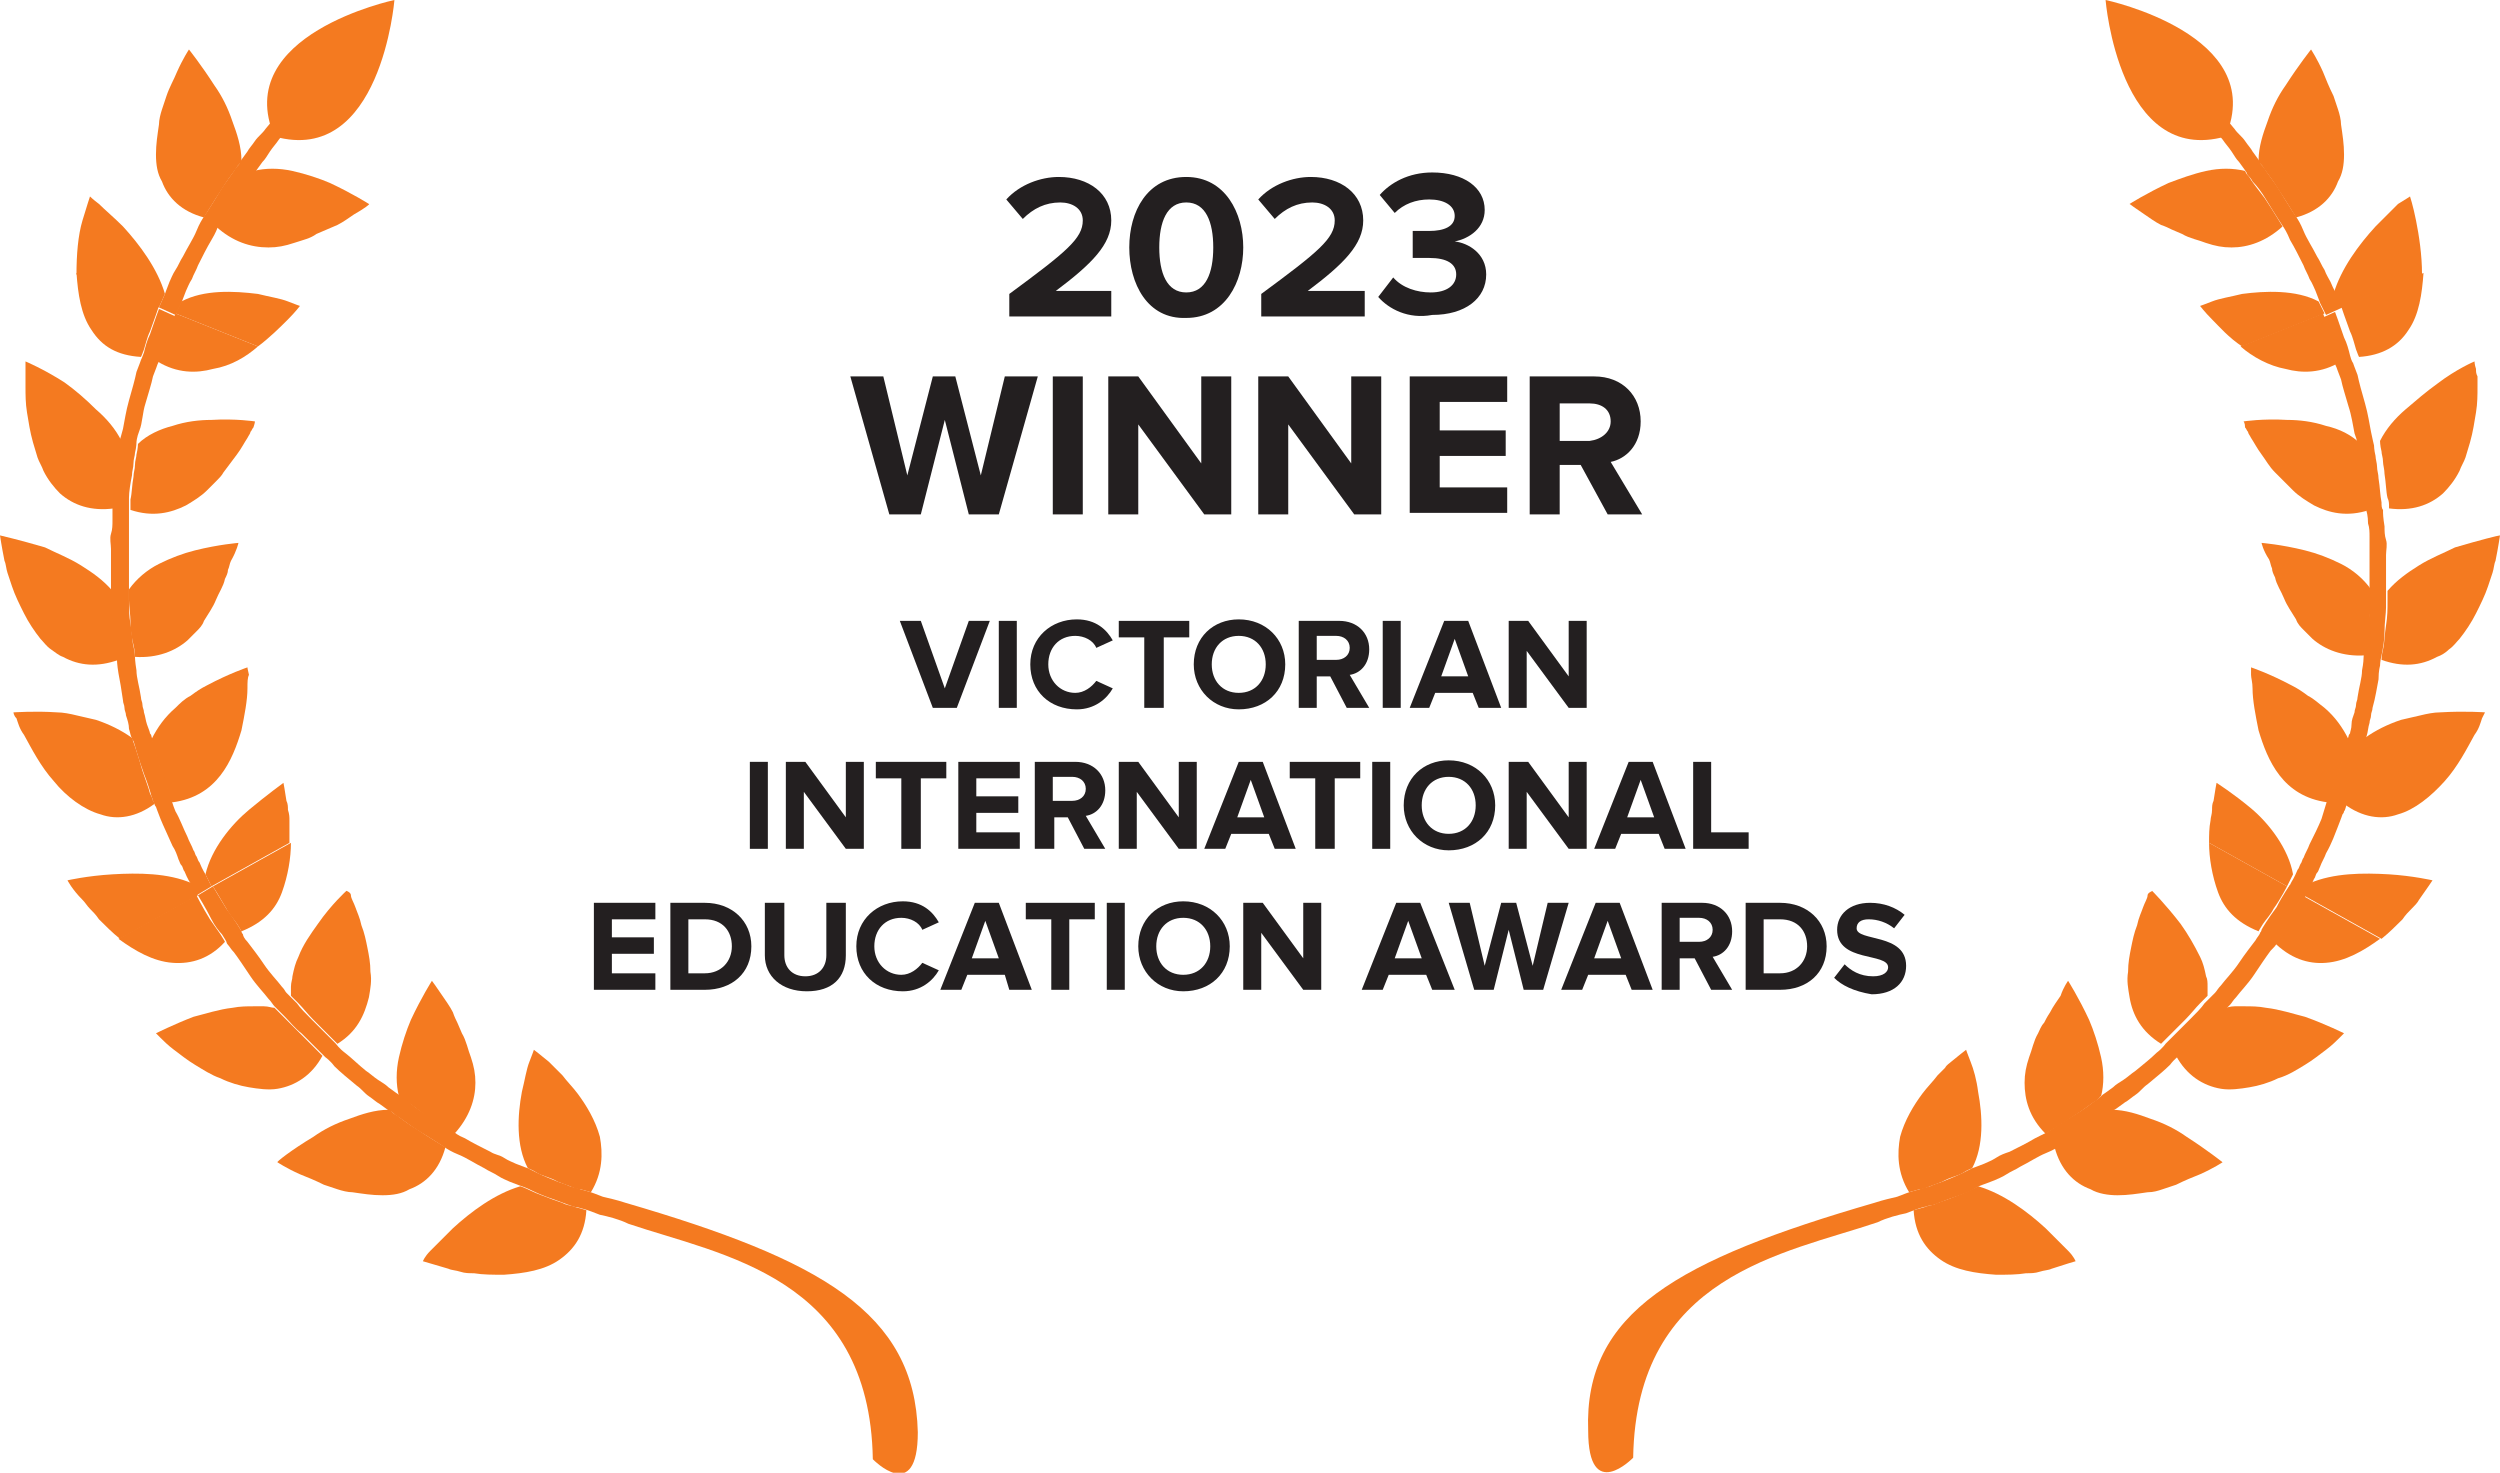 <?xml version="1.0" encoding="utf-8"?>
<!-- Generator: Adobe Illustrator 28.0.0, SVG Export Plug-In . SVG Version: 6.00 Build 0)  -->
<svg version="1.1" id="Layer_1" xmlns="http://www.w3.org/2000/svg" xmlns:xlink="http://www.w3.org/1999/xlink" x="0px" y="0px"
	 viewBox="0 0 166.7 98.2" style="enable-background:new 0 0 166.7 98.2;" xml:space="preserve">
<style type="text/css">
	.st0{enable-background:new    ;}
	.st1{fill:#231F20;}
	.st2{fill:#F47A20;}
</style>
<g class="st0">
	<path class="st1" d="M67.3,21.1v-1.5c3.8-2.8,4.9-3.7,4.9-4.9c0-0.8-0.7-1.2-1.5-1.2c-1,0-1.8,0.4-2.5,1.1l-1.1-1.3
		c0.9-1,2.3-1.5,3.5-1.5c2,0,3.5,1.1,3.5,2.9c0,1.6-1.3,2.9-3.7,4.7h3.7v1.7H67.3z"/>
	<path class="st1" d="M75.3,16.5c0-2.4,1.2-4.7,3.8-4.7c2.6,0,3.8,2.4,3.8,4.7s-1.2,4.7-3.8,4.7C76.5,21.3,75.3,18.9,75.3,16.5z
		 M80.9,16.5c0-1.7-0.5-3-1.8-3c-1.3,0-1.8,1.3-1.8,3s0.5,3,1.8,3C80.4,19.5,80.9,18.2,80.9,16.5z"/>
	<path class="st1" d="M84.1,21.1v-1.5c3.8-2.8,4.9-3.7,4.9-4.9c0-0.8-0.7-1.2-1.5-1.2c-1,0-1.8,0.4-2.5,1.1l-1.1-1.3
		c0.9-1,2.3-1.5,3.5-1.5c2,0,3.5,1.1,3.5,2.9c0,1.6-1.3,2.9-3.7,4.7H91v1.7H84.1z"/>
	<path class="st1" d="M91.9,19.8l1-1.3c0.6,0.7,1.6,1,2.5,1c1.1,0,1.7-0.5,1.7-1.2c0-0.7-0.6-1.1-1.8-1.1c-0.4,0-1,0-1.1,0v-1.8
		c0.2,0,0.8,0,1.1,0c1,0,1.7-0.3,1.7-1c0-0.7-0.7-1.1-1.7-1.1c-0.9,0-1.7,0.3-2.3,0.9l-1-1.2c0.7-0.8,1.9-1.5,3.5-1.5
		c2.1,0,3.5,1,3.5,2.5c0,1.2-1,1.9-2,2.1c0.9,0.1,2.1,0.8,2.1,2.2c0,1.6-1.4,2.7-3.6,2.7C93.9,21.3,92.6,20.6,91.9,19.8z"/>
</g>
<g class="st0">
	<path class="st1" d="M64.6,34.3L63,28l-1.6,6.3h-2.1l-2.6-9.2h2.2l1.6,6.6l1.7-6.6h1.5l1.7,6.6l1.6-6.6h2.2l-2.6,9.2H64.6z"/>
	<path class="st1" d="M70.2,34.3v-9.2h2v9.2H70.2z"/>
	<path class="st1" d="M80.3,34.3l-4.4-6v6h-2v-9.2h2l4.2,5.8v-5.8h2v9.2H80.3z"/>
	<path class="st1" d="M90.3,34.3l-4.4-6v6h-2v-9.2h2l4.2,5.8v-5.8h2v9.2H90.3z"/>
	<path class="st1" d="M94,34.3v-9.2h6.5v1.7H96v1.9h4.4v1.7H96v2.1h4.5v1.7H94z"/>
	<path class="st1" d="M107.2,34.3l-1.8-3.3H104v3.3h-2v-9.2h4.3c1.9,0,3.1,1.3,3.1,3c0,1.6-1,2.5-2,2.7l2.1,3.5H107.2z M107.4,28.1
		c0-0.8-0.6-1.2-1.4-1.2h-2v2.5h2C106.8,29.3,107.4,28.8,107.4,28.1z"/>
</g>
<g class="st0">
	<path class="st1" d="M62.2,47.2L60,41.4h1.4l1.6,4.5l1.6-4.5H66l-2.2,5.8H62.2z"/>
	<path class="st1" d="M66.6,47.2v-5.8h1.2v5.8H66.6z"/>
	<path class="st1" d="M68.7,44.3c0-1.8,1.4-3,3.1-3c1.3,0,2,0.7,2.4,1.4l-1.1,0.5c-0.2-0.5-0.8-0.8-1.4-0.8c-1.1,0-1.8,0.8-1.8,1.9
		s0.8,1.9,1.8,1.9c0.6,0,1.1-0.4,1.4-0.8l1.1,0.5c-0.4,0.7-1.2,1.4-2.4,1.4C70,47.3,68.7,46.1,68.7,44.3z"/>
</g>
<g class="st0">
	<path class="st1" d="M76.3,47.2v-4.7h-1.7v-1.1h4.7v1.1h-1.7v4.7H76.3z"/>
</g>
<g class="st0">
	<path class="st1" d="M79.6,44.3c0-1.8,1.3-3,3-3c1.8,0,3.1,1.3,3.1,3c0,1.8-1.3,3-3.1,3C80.9,47.3,79.6,46,79.6,44.3z M84.4,44.3
		c0-1.1-0.7-1.9-1.8-1.9c-1.1,0-1.8,0.8-1.8,1.9c0,1.1,0.7,1.9,1.8,1.9C83.7,46.2,84.4,45.4,84.4,44.3z"/>
	<path class="st1" d="M89.8,47.2l-1.1-2.1h-0.9v2.1h-1.2v-5.8h2.7c1.2,0,2,0.8,2,1.9c0,1-0.6,1.6-1.3,1.7l1.3,2.2H89.8z M90,43.2
		c0-0.5-0.4-0.8-0.9-0.8h-1.3V44h1.3C89.6,44,90,43.7,90,43.2z"/>
	<path class="st1" d="M92.2,47.2v-5.8h1.2v5.8H92.2z"/>
	<path class="st1" d="M98.6,47.2l-0.4-1h-2.5l-0.4,1H94l2.3-5.8h1.6l2.2,5.8H98.6z M97,42.6l-0.9,2.5h1.8L97,42.6z"/>
	<path class="st1" d="M104.6,47.2l-2.8-3.8v3.8h-1.2v-5.8h1.3l2.7,3.7v-3.7h1.2v5.8H104.6z"/>
</g>
<g class="st0">
	<path class="st1" d="M50,56.6v-5.8h1.2v5.8H50z"/>
	<path class="st1" d="M56.4,56.6l-2.8-3.8v3.8h-1.2v-5.8h1.3l2.7,3.7v-3.7h1.2v5.8H56.4z"/>
	<path class="st1" d="M60.1,56.6v-4.7h-1.7v-1.1h4.7v1.1h-1.7v4.7H60.1z"/>
	<path class="st1" d="M63.9,56.6v-5.8H68v1.1h-2.9v1.2h2.8v1.1h-2.8v1.3H68v1.1H63.9z"/>
	<path class="st1" d="M72.3,56.6l-1.1-2.1h-0.9v2.1H69v-5.8h2.7c1.2,0,2,0.8,2,1.9c0,1-0.6,1.6-1.3,1.7l1.3,2.2H72.3z M72.4,52.6
		c0-0.5-0.4-0.8-0.9-0.8h-1.3v1.6h1.3C72,53.4,72.4,53.1,72.4,52.6z"/>
	<path class="st1" d="M78.6,56.6l-2.8-3.8v3.8h-1.2v-5.8h1.3l2.7,3.7v-3.7h1.2v5.8H78.6z"/>
</g>
<g class="st0">
	<path class="st1" d="M85,56.6l-0.4-1h-2.5l-0.4,1h-1.4l2.3-5.8h1.6l2.2,5.8H85z M83.4,52l-0.9,2.5h1.8L83.4,52z"/>
</g>
<g class="st0">
	<path class="st1" d="M87.7,56.6v-4.7H86v-1.1h4.7v1.1H89v4.7H87.7z"/>
	<path class="st1" d="M91.5,56.6v-5.8h1.2v5.8H91.5z"/>
	<path class="st1" d="M93.6,53.7c0-1.8,1.3-3,3-3c1.8,0,3.1,1.3,3.1,3c0,1.8-1.3,3-3.1,3C94.9,56.7,93.6,55.4,93.6,53.7z M98.4,53.7
		c0-1.1-0.7-1.9-1.8-1.9c-1.1,0-1.8,0.8-1.8,1.9c0,1.1,0.7,1.9,1.8,1.9C97.7,55.6,98.4,54.8,98.4,53.7z"/>
	<path class="st1" d="M104.6,56.6l-2.8-3.8v3.8h-1.2v-5.8h1.3l2.7,3.7v-3.7h1.2v5.8H104.6z"/>
	<path class="st1" d="M111,56.6l-0.4-1h-2.5l-0.4,1h-1.4l2.3-5.8h1.6l2.2,5.8H111z M109.4,52l-0.9,2.5h1.8L109.4,52z"/>
	<path class="st1" d="M112.9,56.6v-5.8h1.2v4.7h2.5v1.1H112.9z"/>
</g>
<g class="st0">
	<path class="st1" d="M39.6,66v-5.8h4.1v1.1h-2.9v1.2h2.8v1.1h-2.8v1.3h2.9V66H39.6z"/>
	<path class="st1" d="M44.7,66v-5.8H47c1.8,0,3.1,1.2,3.1,2.9c0,1.8-1.3,2.9-3.1,2.9H44.7z M48.8,63.1c0-1-0.6-1.8-1.8-1.8h-1.1v3.6
		H47C48.1,64.9,48.8,64.1,48.8,63.1z"/>
	<path class="st1" d="M51,63.7v-3.5h1.3v3.5c0,0.8,0.5,1.4,1.4,1.4c0.9,0,1.4-0.6,1.4-1.4v-3.5h1.3v3.5c0,1.5-0.9,2.4-2.6,2.4
		S51,65.1,51,63.7z"/>
</g>
<g class="st0">
	<path class="st1" d="M57.1,63.1c0-1.8,1.4-3,3.1-3c1.3,0,2,0.7,2.4,1.4L61.5,62c-0.2-0.5-0.8-0.8-1.4-0.8c-1.1,0-1.8,0.8-1.8,1.9
		s0.8,1.9,1.8,1.9c0.6,0,1.1-0.4,1.4-0.8l1.1,0.5c-0.4,0.7-1.2,1.4-2.4,1.4C58.4,66.1,57.1,64.9,57.1,63.1z"/>
</g>
<g class="st0">
	<path class="st1" d="M67.3,66L67,65h-2.5l-0.4,1h-1.4l2.3-5.8h1.6l2.2,5.8H67.3z M65.7,61.4l-0.9,2.5h1.8L65.7,61.4z"/>
</g>
<g class="st0">
	<path class="st1" d="M70.1,66v-4.7h-1.7v-1.1H73v1.1h-1.7V66H70.1z"/>
	<path class="st1" d="M73.8,66v-5.8h1.2V66H73.8z"/>
	<path class="st1" d="M75.9,63.1c0-1.8,1.3-3,3-3c1.8,0,3.1,1.3,3.1,3c0,1.8-1.3,3-3.1,3C77.2,66.1,75.9,64.8,75.9,63.1z M80.7,63.1
		c0-1.1-0.7-1.9-1.8-1.9c-1.1,0-1.8,0.8-1.8,1.9c0,1.1,0.7,1.9,1.8,1.9C80,65,80.7,64.2,80.7,63.1z"/>
	<path class="st1" d="M86.9,66l-2.8-3.8V66h-1.2v-5.8h1.3l2.7,3.7v-3.7h1.2V66H86.9z"/>
</g>
<g class="st0">
	<path class="st1" d="M95.5,66l-0.4-1h-2.5l-0.4,1h-1.4l2.3-5.8h1.6L97,66H95.5z M93.9,61.4L93,63.9h1.8L93.9,61.4z"/>
	<path class="st1" d="M101.6,66l-1-4l-1,4h-1.3l-1.7-5.8h1.4l1,4.2l1.1-4.2h1l1.1,4.2l1-4.2h1.4l-1.7,5.8H101.6z"/>
</g>
<g class="st0">
	<path class="st1" d="M108.8,66l-0.4-1h-2.5l-0.4,1h-1.4l2.3-5.8h1.6l2.2,5.8H108.8z M107.2,61.4l-0.9,2.5h1.8L107.2,61.4z"/>
	<path class="st1" d="M114.1,66l-1.1-2.1H112V66h-1.2v-5.8h2.7c1.2,0,2,0.8,2,1.9c0,1-0.6,1.6-1.3,1.7l1.3,2.2H114.1z M114.2,62
		c0-0.5-0.4-0.8-0.9-0.8H112v1.6h1.3C113.8,62.8,114.2,62.5,114.2,62z"/>
	<path class="st1" d="M116.4,66v-5.8h2.3c1.8,0,3.1,1.2,3.1,2.9c0,1.8-1.3,2.9-3.1,2.9H116.4z M120.5,63.1c0-1-0.6-1.8-1.8-1.8h-1.1
		v3.6h1.1C119.8,64.9,120.5,64.1,120.5,63.1z"/>
	<path class="st1" d="M122.3,65.2l0.7-0.9c0.4,0.4,1,0.8,1.9,0.8c0.7,0,1-0.3,1-0.6c0-1-3.4-0.3-3.4-2.5c0-1,0.8-1.8,2.2-1.8
		c0.9,0,1.7,0.3,2.3,0.8l-0.7,0.9c-0.5-0.4-1.1-0.6-1.7-0.6c-0.5,0-0.8,0.2-0.8,0.6c0,0.9,3.3,0.3,3.3,2.5c0,1.1-0.8,1.9-2.3,1.9
		C123.6,66.1,122.8,65.7,122.3,65.2z"/>
</g>
<g>
	<g>
		<g>
			<path class="st2" d="M26.3,0c0,0-0.9,11.1-8,9.1C15.4,2.3,26.3,0,26.3,0z"/>
			<g>
				<g>
					<path class="st2" d="M15,62.8c0,0-0.1-0.2-0.3-0.5s-0.5-0.7-0.7-1c-0.5-0.8-0.9-1.6-0.9-1.6l-5.2,2.9c1.1,0.8,2.3,1.5,3.6,1.6
						S14,63.9,15,62.8L15,62.8z"/>
					<path class="st2" d="M19.4,56.2l-5.2,2.9c0,0,0.5,0.8,0.9,1.5c0.2,0.4,0.5,0.7,0.7,1s0.3,0.5,0.3,0.5c1.5-0.6,2.3-1.5,2.7-2.6
						C19.2,58.4,19.4,57.2,19.4,56.2L19.4,56.2z"/>
					<path class="st2" d="M10.4,68.9c0,0,0.1,0.1,0.3,0.3c0.2,0.2,0.5,0.5,0.9,0.8s0.9,0.7,1.4,1s1.1,0.7,1.7,0.9
						c0.6,0.3,1.3,0.5,1.9,0.6c0.6,0.1,1.3,0.2,1.9,0.1c1.2-0.2,2.3-0.9,3-2.2c0,0-0.2-0.2-0.5-0.5s-0.7-0.7-1.1-1.1
						s-0.8-0.8-1.1-1.1c-0.3-0.3-0.5-0.5-0.5-0.5c-0.2,0-0.4-0.1-0.7-0.1c-0.2,0-0.4,0-0.7,0c-0.4,0-0.9,0-1.4,0.1
						c-0.9,0.1-1.8,0.4-2.6,0.6C11.6,68.3,10.4,68.9,10.4,68.9z"/>
					<path class="st2" d="M23.1,59.4c0,0-1,0.9-1.9,2.2c-0.5,0.7-1,1.4-1.3,2.2c-0.2,0.4-0.3,0.8-0.4,1.3c0,0.2-0.1,0.4-0.1,0.7
						s0,0.4,0,0.6c0,0,0.2,0.2,0.5,0.5s0.6,0.7,1,1.1s0.8,0.8,1.1,1.1c0.3,0.3,0.5,0.5,0.5,0.5c1.3-0.8,1.8-1.9,2.1-3.1
						c0.1-0.6,0.2-1.1,0.1-1.7c0-0.6-0.1-1.1-0.2-1.6s-0.2-1-0.4-1.5c-0.1-0.5-0.3-0.9-0.4-1.2s-0.3-0.6-0.3-0.8
						S23.1,59.4,23.1,59.4L23.1,59.4z"/>
					<path class="st2" d="M18.5,77.5c0,0,0.6,0.4,1.5,0.8c0.5,0.2,1,0.4,1.6,0.7c0.3,0.1,0.6,0.2,0.9,0.3c0.3,0.1,0.7,0.2,1,0.2
						c0.7,0.1,1.3,0.2,2,0.2s1.3-0.1,1.8-0.4c1.1-0.4,2-1.3,2.4-2.8c0,0-1-0.6-1.9-1.2c-0.5-0.3-0.9-0.6-1.3-0.9
						c-0.2-0.1-0.3-0.2-0.4-0.3C26,74,25.9,74,25.9,74c-0.9,0-1.8,0.3-2.6,0.6c-0.9,0.3-1.7,0.7-2.4,1.2
						C19.4,76.7,18.4,77.5,18.5,77.5L18.5,77.5z"/>
					<path class="st2" d="M28.8,65.4c0,0-0.7,1.1-1.4,2.6c-0.3,0.7-0.6,1.6-0.8,2.5c-0.2,0.9-0.2,1.8,0,2.6c0,0,0,0,0.2,0.1
						c0.1,0.1,0.2,0.2,0.4,0.3c0.3,0.2,0.8,0.6,1.2,0.9c0.9,0.6,1.9,1.2,1.9,1.2c1-1.1,1.4-2.3,1.4-3.4c0-0.6-0.1-1.1-0.3-1.7
						c-0.2-0.5-0.3-1.1-0.6-1.6c-0.1-0.2-0.2-0.5-0.3-0.7c-0.1-0.2-0.2-0.4-0.3-0.7c-0.2-0.4-0.5-0.8-0.7-1.1
						C29.1,65.8,28.8,65.4,28.8,65.4L28.8,65.4z"/>
					<path class="st2" d="M28.2,84.1c0,0,0.7,0.2,1.7,0.5c0.2,0.1,0.5,0.1,0.8,0.2s0.6,0.1,0.9,0.1c0.6,0.1,1.3,0.1,2,0.1
						c1.4-0.1,2.7-0.3,3.7-1s1.7-1.7,1.8-3.3c0,0-0.3-0.1-0.7-0.2c-0.2-0.1-0.4-0.1-0.7-0.2c-0.2-0.1-0.5-0.2-0.8-0.3
						c-0.5-0.2-1.1-0.4-1.5-0.6s-0.7-0.3-0.7-0.3c-1.7,0.5-3.3,1.7-4.5,2.8c-0.6,0.6-1.1,1.1-1.5,1.5S28.2,84.1,28.2,84.1L28.2,84.1
						z"/>
					<path class="st2" d="M35.6,70c0,0-0.1,0.3-0.3,0.8s-0.3,1.2-0.5,2c-0.3,1.6-0.4,3.6,0.4,5.1c0,0,0.3,0.1,0.6,0.3
						s0.9,0.3,1.4,0.6c0.3,0.1,0.5,0.2,0.8,0.3c0.2,0.1,0.5,0.2,0.7,0.2c0.4,0.1,0.7,0.2,0.7,0.2c0.8-1.3,0.8-2.6,0.6-3.7
						c-0.3-1.1-0.9-2.1-1.5-2.9c-0.3-0.4-0.7-0.8-1-1.2c-0.2-0.2-0.3-0.3-0.5-0.5s-0.3-0.3-0.4-0.4C36,70.3,35.6,70,35.6,70L35.6,70
						z"/>
				</g>
				<g>
					<path class="st2" d="M9.4,23.8c0,0,0.1-0.2,0.2-0.5c0.1-0.3,0.2-0.8,0.4-1.2c0.3-0.8,0.6-1.7,0.6-1.7l-5.5-2.2
						c0.1,1.4,0.3,2.8,1,3.8C6.8,23.1,7.8,23.7,9.4,23.8L9.4,23.8z"/>
					<path class="st2" d="M17.2,23.1l-5.5-2.2c0,0-0.3,0.8-0.6,1.6c-0.2,0.4-0.3,0.8-0.4,1.1c-0.1,0.3-0.2,0.5-0.2,0.5
						c1.3,0.8,2.6,0.8,3.7,0.5C15.4,24.4,16.4,23.8,17.2,23.1L17.2,23.1z"/>
					<path class="st2" d="M1.7,24.1c0,0,0,0.2,0,0.5c0,0.2,0,0.3,0,0.5s0,0.5,0,0.7c0,0.5,0,1.1,0.1,1.7s0.2,1.3,0.4,2
						c0.1,0.3,0.2,0.7,0.3,1s0.3,0.6,0.4,0.9C3.2,32,3.6,32.5,4,32.9c0.9,0.8,2.1,1.2,3.6,1c0,0,0-0.1,0-0.2c0-0.1,0-0.3,0-0.5
						c0-0.4,0.1-1,0.2-1.6c0-0.3,0.1-0.6,0.1-0.8c0-0.3,0.1-0.5,0.1-0.7c0.1-0.4,0.1-0.7,0.1-0.7c-0.4-0.8-1-1.5-1.7-2.1
						C5.7,26.6,5,26,4.3,25.5C2.9,24.6,1.7,24.1,1.7,24.1L1.7,24.1z"/>
					<path class="st2" d="M17,28.1c0,0-1.3-0.2-2.9-0.1c-0.8,0-1.7,0.1-2.6,0.4c-0.8,0.2-1.7,0.6-2.3,1.2c0,0,0,0.3-0.1,0.7
						C9.1,30.5,9,30.7,9,31c0,0.3-0.1,0.5-0.1,0.8c-0.1,0.5-0.1,1.1-0.2,1.5c0,0.2,0,0.4,0,0.5s0,0.2,0,0.2c1.5,0.5,2.7,0.2,3.7-0.3
						c0.5-0.3,1-0.6,1.4-1c0.2-0.2,0.4-0.4,0.6-0.6c0.2-0.2,0.4-0.4,0.5-0.6c0.3-0.4,0.6-0.8,0.9-1.2c0.3-0.4,0.5-0.8,0.7-1.1
						c0.1-0.2,0.2-0.3,0.2-0.4c0.1-0.1,0.1-0.2,0.2-0.3C17,28.2,17,28.1,17,28.1L17,28.1z"/>
					<path class="st2" d="M0,35.7c0,0,0.1,0.7,0.3,1.7c0.1,0.2,0.1,0.5,0.2,0.8s0.2,0.6,0.3,0.9c0.2,0.6,0.5,1.2,0.8,1.8
						s0.7,1.2,1.1,1.7c0.2,0.2,0.4,0.5,0.7,0.7s0.5,0.4,0.8,0.5c1.1,0.6,2.3,0.7,3.7,0.2c0,0,0-0.3-0.1-0.7s-0.1-1-0.2-1.6
						c0-0.6-0.1-1.1-0.1-1.6s0-0.7,0-0.7c-0.6-0.7-1.3-1.2-2.1-1.7S3.8,36.9,3,36.5C1.3,36,0,35.7,0,35.7L0,35.7z"/>
					<path class="st2" d="M15.9,36.2c0,0-1.3,0.1-2.9,0.5c-0.8,0.2-1.6,0.5-2.4,0.9c-0.8,0.4-1.5,1-2,1.7c0,0,0,0.3,0,0.7
						s0.1,1,0.1,1.5c0,0.6,0.1,1.1,0.2,1.5S9,43.8,9,43.8c1.5,0.1,2.7-0.4,3.5-1.1c0.2-0.2,0.4-0.4,0.6-0.6c0.2-0.2,0.4-0.4,0.5-0.7
						c0.3-0.5,0.6-0.9,0.8-1.4s0.5-0.9,0.6-1.4c0.1-0.2,0.2-0.4,0.2-0.6c0.1-0.2,0.1-0.4,0.2-0.6C15.8,36.7,15.9,36.2,15.9,36.2
						L15.9,36.2z"/>
					<path class="st2" d="M0.9,47.5c0,0,0,0.2,0.2,0.4c0.1,0.3,0.2,0.7,0.5,1.1c0.5,0.9,1.1,2.1,2,3.1c0.8,1,2,1.9,3.1,2.2
						c1.1,0.4,2.4,0.2,3.6-0.7c0,0,0-0.1-0.1-0.2c0-0.1-0.1-0.3-0.2-0.5c-0.1-0.4-0.3-0.9-0.5-1.5c-0.3-1.1-0.7-2.2-0.7-2.2
						c-0.7-0.5-1.5-0.9-2.4-1.2c-0.4-0.1-0.9-0.2-1.3-0.3c-0.4-0.1-0.9-0.2-1.3-0.2C2.3,47.4,1,47.5,0.9,47.5L0.9,47.5z"/>
					<path class="st2" d="M16.5,44.5c0,0-1.2,0.4-2.7,1.2c-0.4,0.2-0.7,0.4-1.1,0.7c-0.4,0.2-0.7,0.5-1,0.8
						c-0.7,0.6-1.2,1.3-1.6,2.1c0,0,0.3,1.1,0.6,2.1c0.2,0.5,0.4,1,0.5,1.4c0.1,0.2,0.1,0.4,0.2,0.5c0,0.1,0.1,0.2,0.1,0.2
						c1.5-0.2,2.5-0.9,3.2-1.8c0.7-0.9,1.1-2,1.4-3c0.2-1,0.4-2,0.4-2.8c0-0.4,0-0.7,0.1-0.9C16.5,44.6,16.5,44.5,16.5,44.5z"/>
					<path class="st2" d="M4.5,58.7c0,0,0.3,0.6,1,1.3c0.2,0.2,0.3,0.4,0.5,0.6c0.2,0.2,0.4,0.4,0.6,0.7C7,61.7,7.5,62.2,8,62.6
						l5.2-2.9l-0.4-0.8c-1.6-0.7-3.6-0.7-5.3-0.6S4.5,58.7,4.5,58.7L4.5,58.7z"/>
					<path class="st2" d="M13.7,58.3l0.4,0.8l5.2-2.9c0-0.5,0-1,0-1.5c0-0.2,0-0.4-0.1-0.7c0-0.2,0-0.4-0.1-0.6
						c-0.1-0.7-0.2-1.2-0.2-1.2S17.8,53,16.6,54S14.1,56.6,13.7,58.3L13.7,58.3z"/>
					<path class="st2" d="M11.5,53.3c0,0,0-0.1-0.1-0.2c0-0.1-0.1-0.3-0.2-0.5c-0.1-0.4-0.3-0.9-0.5-1.4c-0.3-1.1-0.6-2.1-0.6-2.1
						s0-0.1-0.1-0.2c0-0.1-0.1-0.3-0.2-0.6s-0.1-0.5-0.2-0.8c0-0.2-0.1-0.3-0.1-0.5s-0.1-0.3-0.1-0.5c-0.1-0.7-0.3-1.3-0.3-1.8
						C9,44.1,9,43.8,9,43.8s0-0.3-0.1-0.7s-0.1-1-0.2-1.5S8.6,40.5,8.6,40c0-0.4,0-0.7,0-0.7s0-0.3,0-0.8s0-1.2,0-1.9
						c0-0.3,0-0.7,0-1s0-0.6,0-0.9c0-0.5,0-0.8,0-0.8s0-0.1,0-0.2c0-0.1,0-0.3,0-0.5c0-0.4,0.1-1,0.2-1.5c0-0.3,0.1-0.5,0.1-0.8
						S9,30.4,9,30.2c0.1-0.4,0.1-0.7,0.1-0.7s0-0.3,0.2-0.8s0.2-1.2,0.4-1.8c0.2-0.7,0.4-1.3,0.5-1.8c0.2-0.5,0.3-0.8,0.3-0.8
						s0.1-0.2,0.2-0.5c0.1-0.3,0.2-0.7,0.4-1.1c0.3-0.8,0.6-1.6,0.6-1.6l-1.1-0.5c0,0-0.3,0.8-0.6,1.7c-0.2,0.4-0.3,0.8-0.4,1.2
						C9.5,23.8,9.4,24,9.4,24s-0.1,0.3-0.3,0.8C9,25.3,8.8,26,8.6,26.7c-0.2,0.7-0.3,1.4-0.4,1.9C8.1,29,8,29.3,8,29.3
						s0,0.3-0.1,0.7c0,0.2-0.1,0.5-0.1,0.7c0,0.3-0.1,0.5-0.1,0.8c-0.1,0.6-0.1,1.1-0.2,1.6c0,0.2,0,0.4,0,0.5s0,0.2,0,0.2
						s0,0.3,0,0.9c0,0.3,0,0.6-0.1,0.9s0,0.7,0,1c0,0.7,0,1.4,0,1.9s0,0.9,0,0.9s0,0.3,0,0.7s0.1,1,0.1,1.6s0.1,1.1,0.2,1.6
						c0,0.4,0.1,0.7,0.1,0.7s0,0.3,0.1,0.9C8,45.4,8.1,46,8.2,46.7c0,0.2,0.1,0.3,0.1,0.5s0.1,0.3,0.1,0.5c0.1,0.3,0.2,0.6,0.2,0.9
						c0.1,0.3,0.1,0.5,0.2,0.6c0,0.2,0.1,0.2,0.1,0.2s0.3,1.1,0.7,2.2c0.2,0.5,0.4,1.1,0.5,1.5c0.1,0.2,0.1,0.4,0.2,0.5
						c0,0.1,0.1,0.2,0.1,0.2s0.1,0.3,0.3,0.8s0.5,1.1,0.8,1.8c0.2,0.3,0.3,0.6,0.4,0.9c0.1,0.2,0.1,0.3,0.2,0.4
						c0.1,0.1,0.1,0.3,0.2,0.4c0.2,0.5,0.4,0.8,0.4,0.8l0.4,0.8l1-0.6l-0.4-0.8c0,0-0.2-0.3-0.4-0.8c-0.1-0.1-0.1-0.2-0.2-0.4
						C13,57,13,56.8,12.9,56.7c-0.1-0.3-0.3-0.6-0.4-0.9c-0.3-0.6-0.5-1.2-0.8-1.7C11.5,53.6,11.4,53.3,11.5,53.3L11.5,53.3z"/>
				</g>
				<g>
					<path class="st2" d="M12.6,3.3c0,0-0.4,0.6-0.8,1.5c-0.2,0.5-0.5,1-0.7,1.6C11,6.7,10.9,7,10.8,7.3c-0.1,0.3-0.2,0.7-0.2,1
						c-0.1,0.7-0.2,1.3-0.2,2s0.1,1.3,0.4,1.8c0.4,1.1,1.3,2,2.8,2.4c0,0,0.6-1,1.2-1.9c0.3-0.5,0.6-0.9,0.9-1.3
						c0.1-0.2,0.2-0.3,0.3-0.4s0.1-0.2,0.1-0.2c0-0.9-0.3-1.8-0.6-2.6c-0.3-0.9-0.7-1.7-1.2-2.4C13.4,4.3,12.6,3.3,12.6,3.3
						L12.6,3.3z"/>
					<path class="st2" d="M24.6,13.6c0,0-1.1-0.7-2.6-1.4c-0.7-0.3-1.6-0.6-2.5-0.8s-1.8-0.2-2.6,0c0,0,0,0-0.1,0.2
						c-0.1,0.1-0.2,0.2-0.3,0.4c-0.2,0.3-0.5,0.8-0.9,1.2c-0.6,0.9-1.2,1.9-1.2,1.9c1.1,1,2.3,1.4,3.5,1.4c0.6,0,1.1-0.1,1.7-0.3
						s1.1-0.3,1.5-0.6c0.2-0.1,0.5-0.2,0.7-0.3s0.5-0.2,0.7-0.3c0.4-0.2,0.8-0.5,1.1-0.7C24.3,13.9,24.7,13.6,24.6,13.6L24.6,13.6z"
						/>
					<path class="st2" d="M6,13.1c0,0-0.2,0.6-0.5,1.6S5.1,17,5.1,18.3l5.5,2.2l0.4-0.9c-0.5-1.7-1.7-3.3-2.8-4.5
						C7.6,14.5,7,14,6.6,13.6C6.2,13.3,6,13.1,6,13.1z"/>
					<path class="st2" d="M12.1,20.1l-0.4,0.8l5.5,2.2c0.8-0.6,1.5-1.3,2-1.8s0.8-0.9,0.8-0.9s-0.3-0.1-0.8-0.3
						c-0.5-0.2-1.2-0.3-2-0.5C15.6,19.4,13.6,19.3,12.1,20.1L12.1,20.1z"/>
				</g>
			</g>
			<path class="st2" d="M19,7.1c-0.4,0.4-0.8,0.9-1.3,1.5c-0.2,0.3-0.5,0.5-0.7,0.8s-0.4,0.5-0.5,0.7c-0.3,0.4-0.5,0.7-0.5,0.7
				s0,0.1-0.1,0.2c-0.1,0.1-0.2,0.2-0.3,0.4c-0.2,0.3-0.6,0.8-0.9,1.3c-0.6,1-1.2,1.9-1.2,1.9s-0.2,0.3-0.4,0.8s-0.6,1.1-0.9,1.7
				c-0.2,0.3-0.3,0.6-0.5,0.9s-0.3,0.6-0.4,0.8c-0.2,0.5-0.3,0.8-0.3,0.8l-0.4,0.9l1.1,0.5l0.4-0.8c0,0,0.1-0.3,0.3-0.8
				c0.1-0.2,0.2-0.5,0.4-0.8c0.1-0.3,0.3-0.6,0.4-0.9c0.3-0.6,0.6-1.2,0.9-1.7s0.4-0.8,0.4-0.8s0.6-0.9,1.2-1.9
				c0.3-0.5,0.6-0.9,0.9-1.2c0.1-0.2,0.2-0.3,0.3-0.4c0.1-0.1,0.1-0.2,0.1-0.2s0.2-0.3,0.5-0.7c0.2-0.2,0.3-0.4,0.5-0.7
				s0.4-0.5,0.6-0.8c0.4-0.5,0.9-1.1,1.2-1.4c0.2-0.2,0.3-0.3,0.4-0.4l-0.9-0.8C19.3,6.8,19.2,6.9,19,7.1L19,7.1z"/>
		</g>
		<path class="st2" d="M41.7,80.2c-0.6-0.2-1.1-0.3-1.5-0.4c-0.5-0.2-0.8-0.3-0.8-0.3s-0.3-0.1-0.7-0.2c-0.2-0.1-0.4-0.1-0.7-0.2
			c-0.2-0.1-0.5-0.2-0.8-0.3c-0.5-0.2-1-0.4-1.4-0.6s-0.6-0.3-0.6-0.3s-0.3-0.1-0.8-0.3c-0.2-0.1-0.5-0.2-0.8-0.4S33,77,32.7,76.8
			c-0.6-0.3-1.2-0.6-1.7-0.9c-0.5-0.2-0.7-0.4-0.7-0.4s-0.9-0.6-1.9-1.2c-0.5-0.3-0.9-0.6-1.2-0.9c-0.2-0.1-0.3-0.2-0.4-0.3
			C26.7,73,26.6,73,26.6,73s-0.3-0.2-0.7-0.5c-0.2-0.2-0.4-0.3-0.7-0.5c-0.3-0.2-0.5-0.4-0.8-0.6c-0.5-0.4-1-0.9-1.4-1.2
			c-0.4-0.3-0.6-0.6-0.6-0.6s-0.2-0.2-0.5-0.5s-0.7-0.7-1.1-1.1s-0.8-0.8-1-1.1c-0.3-0.3-0.5-0.5-0.5-0.5s-0.1-0.1-0.2-0.2
			S19,66,18.8,65.8c-0.3-0.4-0.8-0.9-1.2-1.5c-0.4-0.6-0.8-1.1-1.1-1.5c-0.2-0.2-0.3-0.4-0.3-0.5c-0.1-0.1-0.1-0.2-0.1-0.2
			s-0.1-0.2-0.3-0.5s-0.4-0.6-0.7-1c-0.5-0.8-0.9-1.5-0.9-1.5l-1,0.6c0,0,0.5,0.8,0.9,1.6c0.2,0.4,0.5,0.8,0.7,1
			c0.2,0.3,0.3,0.5,0.3,0.5s0,0.1,0.1,0.2c0.1,0.1,0.2,0.3,0.4,0.5c0.3,0.4,0.7,1,1.1,1.6s0.9,1.1,1.2,1.5c0.2,0.2,0.3,0.4,0.4,0.5
			s0.2,0.2,0.2,0.2s0.2,0.2,0.5,0.5s0.7,0.8,1.1,1.1c0.4,0.4,0.8,0.8,1.1,1.1c0.3,0.3,0.5,0.5,0.5,0.5s0.3,0.2,0.6,0.6
			c0.4,0.4,0.9,0.8,1.5,1.3c0.3,0.2,0.5,0.5,0.8,0.7s0.5,0.4,0.7,0.5c0.4,0.3,0.7,0.5,0.7,0.5s0.1,0,0.2,0.1s0.2,0.2,0.4,0.3
			c0.3,0.2,0.8,0.6,1.3,0.9c1,0.6,1.9,1.2,1.9,1.2s0.3,0.2,0.8,0.4c0.5,0.2,1.1,0.6,1.7,0.9c0.3,0.2,0.6,0.3,0.9,0.5
			c0.3,0.2,0.6,0.3,0.8,0.4c0.5,0.2,0.8,0.3,0.8,0.3s0.3,0.1,0.7,0.3s0.9,0.4,1.5,0.6c0.3,0.1,0.5,0.2,0.8,0.3
			c0.3,0.1,0.5,0.2,0.7,0.2c0.4,0.1,0.7,0.2,0.7,0.2s0.3,0.1,0.8,0.3c0.5,0.1,1.3,0.3,1.9,0.6c6.2,2.1,16.1,3.5,16.3,15.7
			c0,0,3,3.1,3-1.8C61,87.5,54.7,84,41.7,80.2L41.7,80.2z"/>
	</g>
	<g>
		<g>
			<path class="st2" d="M140.4,0c0,0,0.9,11.1,8,9.1C151.3,2.3,140.4,0,140.4,0z"/>
			<g>
				<g>
					<path class="st2" d="M151.6,62.8c0,0,0.1-0.2,0.3-0.5s0.4-0.7,0.7-1c0.5-0.8,0.9-1.6,0.9-1.6l5.2,2.9c-1.1,0.8-2.3,1.5-3.6,1.6
						C153.9,64.3,152.7,63.9,151.6,62.8z"/>
					<path class="st2" d="M147.3,56.2l5.2,2.9c0,0-0.4,0.8-0.9,1.5c-0.2,0.4-0.5,0.7-0.7,1s-0.3,0.5-0.3,0.5
						c-1.5-0.6-2.3-1.5-2.7-2.6C147.5,58.4,147.3,57.2,147.3,56.2L147.3,56.2z"/>
					<path class="st2" d="M156.3,68.9c0,0-0.1,0.1-0.3,0.3c-0.2,0.2-0.5,0.5-0.9,0.8s-0.9,0.7-1.4,1s-1.1,0.7-1.8,0.9
						c-0.6,0.3-1.3,0.5-1.9,0.6c-0.6,0.1-1.3,0.2-1.9,0.1c-1.2-0.2-2.3-0.9-3-2.2c0,0,0.2-0.2,0.5-0.5s0.7-0.7,1.1-1.1
						c0.4-0.4,0.8-0.8,1.1-1.1c0.3-0.3,0.5-0.5,0.5-0.5c0.2,0,0.4-0.1,0.7-0.1c0.2,0,0.4,0,0.7,0c0.4,0,0.9,0,1.4,0.1
						c0.9,0.1,1.8,0.4,2.6,0.6C155.1,68.3,156.3,68.9,156.3,68.9L156.3,68.9z"/>
					<path class="st2" d="M143.5,59.4c0,0,0.9,0.9,1.9,2.2c0.5,0.7,0.9,1.4,1.3,2.2c0.2,0.4,0.3,0.8,0.4,1.3
						c0.1,0.2,0.1,0.4,0.1,0.7c0,0.2,0,0.4,0,0.6c0,0-0.2,0.2-0.5,0.5s-0.6,0.7-1,1.1s-0.8,0.8-1.1,1.1c-0.3,0.3-0.5,0.5-0.5,0.5
						c-1.3-0.8-1.9-1.9-2.1-3.1c-0.1-0.6-0.2-1.1-0.1-1.7c0-0.6,0.1-1.1,0.2-1.6c0.1-0.5,0.2-1,0.4-1.5c0.1-0.5,0.3-0.9,0.4-1.2
						c0.1-0.3,0.3-0.6,0.3-0.8S143.6,59.4,143.5,59.4L143.5,59.4z"/>
					<path class="st2" d="M148.2,77.5c0,0-0.6,0.4-1.5,0.8c-0.5,0.2-1,0.4-1.6,0.7c-0.3,0.1-0.6,0.2-0.9,0.3c-0.3,0.1-0.6,0.2-1,0.2
						c-0.7,0.1-1.3,0.2-2,0.2c-0.6,0-1.3-0.1-1.8-0.4c-1.1-0.4-2-1.3-2.4-2.8c0,0,1-0.6,1.9-1.2c0.5-0.3,0.9-0.6,1.3-0.9
						c0.2-0.1,0.3-0.2,0.4-0.3c0.1-0.1,0.2-0.1,0.2-0.1c0.9,0,1.8,0.3,2.6,0.6c0.9,0.3,1.7,0.7,2.4,1.2
						C147.2,76.7,148.2,77.5,148.2,77.5L148.2,77.5z"/>
					<path class="st2" d="M137.9,65.4c0,0,0.7,1.1,1.4,2.6c0.3,0.7,0.6,1.6,0.8,2.5s0.2,1.8,0,2.6c0,0-0.1,0-0.1,0.1
						c-0.1,0.1-0.2,0.2-0.4,0.3c-0.3,0.2-0.8,0.6-1.3,0.9c-0.9,0.6-1.9,1.2-1.9,1.2c-1.1-1.1-1.4-2.3-1.4-3.4c0-0.6,0.1-1.1,0.3-1.7
						c0.2-0.5,0.3-1.1,0.6-1.6c0.1-0.2,0.2-0.5,0.4-0.7c0.1-0.2,0.2-0.4,0.4-0.7c0.2-0.4,0.5-0.8,0.7-1.1
						C137.6,65.8,137.9,65.4,137.9,65.4L137.9,65.4z"/>
					<path class="st2" d="M138.4,84.1c0,0-0.7,0.2-1.6,0.5c-0.2,0.1-0.5,0.1-0.8,0.2s-0.6,0.1-0.9,0.1c-0.6,0.1-1.3,0.1-2,0.1
						c-1.4-0.1-2.7-0.3-3.7-1s-1.7-1.7-1.8-3.3c0,0,0.3-0.1,0.7-0.2c0.2-0.1,0.4-0.1,0.7-0.2c0.2-0.1,0.5-0.2,0.8-0.3
						c0.5-0.2,1.1-0.4,1.5-0.6s0.6-0.3,0.6-0.3c1.7,0.5,3.3,1.7,4.5,2.8c0.6,0.6,1.1,1.1,1.5,1.5S138.4,84.1,138.4,84.1z"/>
					<path class="st2" d="M131.1,70c0,0,0.1,0.3,0.3,0.8s0.4,1.2,0.5,2c0.3,1.6,0.4,3.6-0.4,5.1c0,0-0.3,0.1-0.6,0.3
						s-0.9,0.3-1.4,0.6c-0.3,0.1-0.5,0.2-0.8,0.3c-0.2,0.1-0.5,0.2-0.7,0.2c-0.4,0.1-0.7,0.2-0.7,0.2c-0.8-1.3-0.8-2.6-0.6-3.7
						c0.3-1.1,0.9-2.1,1.5-2.9c0.3-0.4,0.7-0.8,1-1.2c0.2-0.2,0.3-0.3,0.5-0.5c0.1-0.2,0.3-0.3,0.4-0.4
						C130.7,70.3,131.1,70,131.1,70z"/>
				</g>
				<g>
					<path class="st2" d="M157.3,23.8c0,0-0.1-0.2-0.2-0.5s-0.2-0.8-0.4-1.2c-0.3-0.8-0.6-1.7-0.6-1.7l5.5-2.2
						c-0.1,1.4-0.3,2.8-1,3.8C159.9,23.1,158.8,23.7,157.3,23.8L157.3,23.8z"/>
					<path class="st2" d="M149.4,23.1l5.5-2.2c0,0,0.3,0.8,0.6,1.6c0.2,0.4,0.3,0.8,0.4,1.1c0.1,0.3,0.2,0.5,0.2,0.5
						c-1.3,0.8-2.6,0.8-3.7,0.5C151.3,24.4,150.2,23.8,149.4,23.1L149.4,23.1z"/>
					<path class="st2" d="M165,24.1c0,0,0,0.2,0.1,0.5c0,0.2,0,0.3,0.1,0.5c0,0.2,0,0.5,0,0.7c0,0.5,0,1.1-0.1,1.7s-0.2,1.3-0.4,2
						c-0.1,0.3-0.2,0.7-0.3,1s-0.3,0.6-0.4,0.9c-0.3,0.6-0.7,1.1-1.1,1.5c-0.9,0.8-2.1,1.2-3.6,1c0,0,0-0.1,0-0.2
						c0-0.1,0-0.3-0.1-0.5c-0.1-0.4-0.1-1-0.2-1.6c0-0.3-0.1-0.6-0.1-0.8c0-0.3-0.1-0.5-0.1-0.7c-0.1-0.4-0.1-0.7-0.1-0.7
						c0.4-0.8,1-1.5,1.7-2.1s1.4-1.2,2.1-1.7C163.8,24.6,165,24.1,165,24.1L165,24.1z"/>
					<path class="st2" d="M149.6,28.1c0,0,1.3-0.2,2.9-0.1c0.8,0,1.7,0.1,2.6,0.4c0.9,0.2,1.7,0.6,2.3,1.2c0,0,0.1,0.3,0.1,0.7
						c0,0.2,0.1,0.4,0.1,0.7c0,0.3,0.1,0.5,0.1,0.8c0.1,0.5,0.1,1.1,0.2,1.5c0,0.2,0.1,0.4,0.1,0.5s0,0.2,0,0.2
						c-1.5,0.5-2.7,0.2-3.7-0.3c-0.5-0.3-1-0.6-1.4-1c-0.2-0.2-0.4-0.4-0.6-0.6c-0.2-0.2-0.4-0.4-0.6-0.6c-0.4-0.4-0.6-0.8-0.9-1.2
						c-0.3-0.4-0.5-0.8-0.7-1.1c-0.1-0.2-0.2-0.3-0.2-0.4c-0.1-0.1-0.1-0.2-0.2-0.3C149.7,28.2,149.6,28.1,149.6,28.1L149.6,28.1z"
						/>
					<path class="st2" d="M166.7,35.7c0,0-0.1,0.7-0.3,1.7c-0.1,0.2-0.1,0.5-0.2,0.8c-0.1,0.3-0.2,0.6-0.3,0.9
						c-0.2,0.6-0.5,1.2-0.8,1.8s-0.7,1.2-1.1,1.7c-0.2,0.2-0.4,0.5-0.7,0.7c-0.2,0.2-0.5,0.4-0.8,0.5c-1.1,0.6-2.3,0.7-3.7,0.2
						c0,0,0-0.3,0.1-0.7s0.1-1,0.2-1.6c0.1-0.6,0.1-1.1,0.1-1.6c0-0.4,0-0.7,0-0.7c0.6-0.7,1.3-1.2,2.1-1.7s1.6-0.8,2.4-1.2
						C165.4,36,166.6,35.7,166.7,35.7L166.7,35.7z"/>
					<path class="st2" d="M150.8,36.2c0,0,1.3,0.1,2.9,0.5c0.8,0.2,1.6,0.5,2.4,0.9c0.8,0.4,1.5,1,2,1.7c0,0,0,0.3,0,0.7
						s-0.1,1-0.1,1.5c0,0.6-0.1,1.1-0.2,1.5c-0.1,0.4-0.1,0.7-0.1,0.7c-1.5,0.1-2.7-0.4-3.5-1.1c-0.2-0.2-0.4-0.4-0.6-0.6
						c-0.2-0.2-0.4-0.4-0.5-0.7c-0.3-0.5-0.6-0.9-0.8-1.4s-0.5-0.9-0.6-1.4c-0.1-0.2-0.2-0.4-0.2-0.6c-0.1-0.2-0.1-0.4-0.2-0.6
						C150.9,36.7,150.8,36.2,150.8,36.2L150.8,36.2z"/>
					<path class="st2" d="M165.7,47.5c0,0-0.1,0.2-0.2,0.4c-0.1,0.3-0.2,0.7-0.5,1.1c-0.5,0.9-1.1,2.1-2,3.1s-2,1.9-3.1,2.2
						c-1.1,0.4-2.4,0.2-3.6-0.7c0,0,0-0.1,0.1-0.2c0-0.1,0.1-0.3,0.2-0.5c0.1-0.4,0.3-0.9,0.5-1.5c0.3-1.1,0.6-2.2,0.6-2.2
						c0.7-0.5,1.5-0.9,2.4-1.2c0.4-0.1,0.9-0.2,1.3-0.3c0.4-0.1,0.9-0.2,1.3-0.2C164.4,47.4,165.7,47.5,165.7,47.5L165.7,47.5z"/>
					<path class="st2" d="M150.1,44.5c0,0,1.2,0.4,2.7,1.2c0.4,0.2,0.7,0.4,1.1,0.7c0.4,0.2,0.7,0.5,1.1,0.8
						c0.7,0.6,1.2,1.3,1.6,2.1c0,0-0.3,1.1-0.6,2.1c-0.2,0.5-0.4,1-0.5,1.4c-0.1,0.2-0.1,0.4-0.2,0.5s-0.1,0.2-0.1,0.2
						c-1.5-0.2-2.5-0.9-3.2-1.8c-0.7-0.9-1.1-2-1.4-3c-0.2-1-0.4-2-0.4-2.8c0-0.4-0.1-0.7-0.1-0.9S150.1,44.5,150.1,44.5L150.1,44.5
						z"/>
					<path class="st2" d="M162.2,58.7c0,0-0.4,0.6-0.9,1.3c-0.1,0.2-0.3,0.4-0.5,0.6c-0.2,0.2-0.4,0.4-0.6,0.7
						c-0.4,0.4-0.9,0.9-1.4,1.3l-5.2-2.9l0.4-0.8c1.6-0.7,3.6-0.7,5.3-0.6C160.9,58.4,162.2,58.7,162.2,58.7L162.2,58.7z"/>
					<path class="st2" d="M152.9,58.3l-0.4,0.8l-5.2-2.9c0-0.5,0-1,0.1-1.5c0-0.2,0.1-0.4,0.1-0.7c0-0.2,0-0.4,0.1-0.6
						c0.1-0.7,0.2-1.2,0.2-1.2s1.1,0.7,2.3,1.7S152.6,56.6,152.9,58.3L152.9,58.3z"/>
					<path class="st2" d="M155.2,53.3c0,0,0-0.1,0.1-0.2c0-0.1,0.1-0.3,0.2-0.5c0.1-0.4,0.3-0.9,0.5-1.4c0.3-1.1,0.6-2.1,0.6-2.1
						s0-0.1,0.1-0.2c0-0.1,0.1-0.3,0.1-0.6s0.1-0.5,0.2-0.8c0-0.2,0.1-0.3,0.1-0.5s0.1-0.3,0.1-0.5c0.1-0.7,0.3-1.3,0.3-1.8
						c0.1-0.5,0.1-0.8,0.1-0.8s0-0.3,0.1-0.7s0.1-1,0.2-1.5c0.1-0.6,0.1-1.1,0.1-1.5s0-0.7,0-0.7s0-0.3,0-0.8s0-1.2,0-1.9
						c0-0.3,0-0.7,0-1s0-0.6-0.1-0.9c0-0.5-0.1-0.8-0.1-0.8s0-0.1,0-0.2c0-0.1,0-0.3-0.1-0.5c0-0.4-0.1-1-0.2-1.5
						c0-0.3-0.1-0.5-0.1-0.8s-0.1-0.5-0.1-0.7c-0.1-0.4-0.1-0.7-0.1-0.7s0-0.3-0.2-0.8c-0.1-0.5-0.2-1.2-0.4-1.8
						c-0.2-0.7-0.4-1.3-0.5-1.8c-0.2-0.5-0.3-0.8-0.3-0.8s-0.1-0.2-0.2-0.5c-0.1-0.3-0.2-0.7-0.4-1.1c-0.3-0.8-0.6-1.6-0.6-1.6
						l1.1-0.5c0,0,0.3,0.8,0.6,1.7c0.2,0.4,0.3,0.8,0.4,1.2s0.2,0.5,0.2,0.5s0.1,0.3,0.3,0.8c0.1,0.5,0.3,1.2,0.5,1.9
						c0.2,0.7,0.3,1.4,0.4,1.9c0.1,0.5,0.2,0.9,0.2,0.9s0,0.3,0.1,0.7c0,0.2,0.1,0.5,0.1,0.7c0,0.3,0.1,0.5,0.1,0.8
						c0.1,0.6,0.1,1.1,0.2,1.6c0,0.2,0,0.4,0.1,0.5c0,0.1,0,0.2,0,0.2s0,0.3,0.1,0.9c0,0.3,0,0.6,0.1,0.9s0,0.7,0,1
						c0,0.7,0,1.4,0,1.9s0,0.9,0,0.9s0,0.3,0,0.7s-0.1,1-0.1,1.6s-0.1,1.1-0.2,1.6c-0.1,0.4-0.1,0.7-0.1,0.7s-0.1,0.3-0.1,0.9
						c-0.1,0.5-0.2,1.2-0.4,1.9c0,0.2-0.1,0.3-0.1,0.5S158,48,158,48.2c-0.1,0.3-0.1,0.6-0.2,0.9c-0.1,0.3-0.1,0.5-0.1,0.6
						c0,0.2-0.1,0.2-0.1,0.2s-0.3,1.1-0.6,2.2c-0.2,0.5-0.4,1.1-0.5,1.5c-0.1,0.2-0.1,0.4-0.2,0.5c0,0.1-0.1,0.2-0.1,0.2
						s-0.1,0.3-0.3,0.8s-0.4,1.1-0.8,1.8c-0.1,0.3-0.3,0.6-0.4,0.9c-0.1,0.2-0.1,0.3-0.2,0.4c-0.1,0.1-0.1,0.3-0.2,0.4
						c-0.2,0.5-0.4,0.8-0.4,0.8l-0.4,0.8l-1.1-0.6l0.4-0.8c0,0,0.2-0.3,0.4-0.8c0.1-0.1,0.1-0.2,0.2-0.4c0.1-0.1,0.1-0.3,0.2-0.4
						c0.1-0.3,0.3-0.6,0.4-0.9c0.3-0.6,0.6-1.2,0.8-1.7C155.1,53.6,155.2,53.3,155.2,53.3L155.2,53.3z"/>
				</g>
				<g>
					<path class="st2" d="M154.1,3.3c0,0,0.4,0.6,0.8,1.5c0.2,0.5,0.4,1,0.7,1.6c0.1,0.3,0.2,0.6,0.3,0.9s0.2,0.7,0.2,1
						c0.1,0.7,0.2,1.3,0.2,2s-0.1,1.3-0.4,1.8c-0.4,1.1-1.3,2-2.8,2.4c0,0-0.6-1-1.2-1.9c-0.3-0.5-0.6-0.9-0.9-1.3
						c-0.1-0.2-0.2-0.3-0.3-0.4c-0.1-0.1-0.1-0.2-0.1-0.2c0-0.9,0.3-1.8,0.6-2.6c0.3-0.9,0.7-1.7,1.2-2.4
						C153.3,4.3,154.1,3.3,154.1,3.3L154.1,3.3z"/>
					<path class="st2" d="M142,13.6c0,0,1.1-0.7,2.6-1.4c0.8-0.3,1.6-0.6,2.5-0.8s1.8-0.2,2.6,0c0,0,0,0,0.1,0.2
						c0.1,0.1,0.2,0.2,0.3,0.4c0.2,0.3,0.6,0.8,0.9,1.2c0.6,0.9,1.2,1.9,1.2,1.9c-1.1,1-2.3,1.4-3.4,1.4c-0.6,0-1.1-0.1-1.7-0.3
						c-0.5-0.2-1.1-0.3-1.6-0.6c-0.2-0.1-0.5-0.2-0.7-0.3s-0.4-0.2-0.7-0.3c-0.4-0.2-0.8-0.5-1.1-0.7C142.4,13.9,142,13.6,142,13.6
						L142,13.6z"/>
					<path class="st2" d="M160.7,13.1c0,0,0.2,0.6,0.4,1.6s0.4,2.3,0.4,3.6l-5.5,2.2l-0.4-0.9c0.5-1.7,1.7-3.3,2.8-4.5
						c0.6-0.6,1.1-1.1,1.5-1.5C160.4,13.3,160.7,13.1,160.7,13.1z"/>
					<path class="st2" d="M154.6,20.1l0.4,0.8l-5.5,2.2c-0.9-0.6-1.5-1.3-2-1.8s-0.8-0.9-0.8-0.9s0.3-0.1,0.8-0.3s1.2-0.3,2-0.5
						C151,19.4,153.1,19.3,154.6,20.1L154.6,20.1z"/>
				</g>
			</g>
			<path class="st2" d="M147.7,7.1c0.4,0.4,0.8,0.9,1.3,1.5c0.2,0.3,0.5,0.5,0.7,0.8s0.4,0.5,0.5,0.7c0.3,0.4,0.5,0.7,0.5,0.7
				s0,0.1,0.1,0.2c0.1,0.1,0.2,0.2,0.3,0.4c0.2,0.3,0.6,0.8,0.9,1.3c0.6,1,1.2,1.9,1.2,1.9s0.2,0.3,0.4,0.8s0.6,1.1,0.9,1.7
				c0.2,0.3,0.3,0.6,0.5,0.9c0.1,0.3,0.3,0.6,0.4,0.8c0.2,0.5,0.4,0.8,0.4,0.8l0.4,0.9l-1.1,0.5l-0.4-0.8c0,0-0.1-0.3-0.3-0.8
				c-0.1-0.2-0.2-0.5-0.4-0.8c-0.1-0.3-0.3-0.6-0.4-0.9c-0.3-0.6-0.6-1.2-0.9-1.7c-0.2-0.5-0.4-0.8-0.4-0.8s-0.6-0.9-1.2-1.9
				c-0.3-0.5-0.6-0.9-0.9-1.2c-0.1-0.2-0.2-0.3-0.3-0.4c-0.1-0.1-0.1-0.2-0.1-0.2s-0.2-0.3-0.5-0.7c-0.2-0.2-0.3-0.4-0.5-0.7
				s-0.4-0.5-0.6-0.8c-0.4-0.5-0.9-1.1-1.2-1.4c-0.1-0.2-0.3-0.3-0.4-0.4l0.9-0.8C147.4,6.8,147.5,6.9,147.7,7.1L147.7,7.1z"/>
		</g>
		<path class="st2" d="M125,80.2c0.6-0.2,1.1-0.3,1.5-0.4c0.5-0.2,0.8-0.3,0.8-0.3s0.3-0.1,0.7-0.2c0.2-0.1,0.4-0.1,0.7-0.2
			c0.2-0.1,0.5-0.2,0.8-0.3c0.5-0.2,1-0.4,1.4-0.6s0.6-0.3,0.6-0.3s0.3-0.1,0.8-0.3c0.2-0.1,0.5-0.2,0.8-0.4s0.6-0.3,0.9-0.4
			c0.6-0.3,1.2-0.6,1.7-0.9c0.4-0.2,0.8-0.4,0.8-0.4s0.9-0.6,1.9-1.2c0.5-0.3,0.9-0.6,1.3-0.9c0.2-0.1,0.3-0.2,0.4-0.3
			c0.1-0.1,0.1-0.1,0.1-0.1s0.3-0.2,0.7-0.5c0.2-0.2,0.4-0.3,0.7-0.5s0.5-0.4,0.8-0.6c0.5-0.4,1.1-0.9,1.4-1.2
			c0.4-0.3,0.6-0.6,0.6-0.6s0.2-0.2,0.5-0.5s0.7-0.7,1.1-1.1c0.4-0.4,0.8-0.8,1-1.1c0.3-0.3,0.5-0.5,0.5-0.5s0.1-0.1,0.2-0.2
			c0.1-0.1,0.2-0.3,0.4-0.5c0.3-0.4,0.8-0.9,1.2-1.5s0.8-1.1,1.1-1.5c0.1-0.2,0.3-0.4,0.3-0.5c0.1-0.1,0.1-0.2,0.1-0.2
			s0.1-0.2,0.3-0.5s0.4-0.6,0.7-1c0.4-0.8,0.9-1.5,0.9-1.5l1.1,0.6c0,0-0.5,0.8-0.9,1.6c-0.2,0.4-0.5,0.8-0.7,1
			c-0.2,0.3-0.3,0.5-0.3,0.5s-0.1,0.1-0.1,0.2s-0.2,0.3-0.4,0.5c-0.3,0.4-0.7,1-1.1,1.6c-0.4,0.6-0.9,1.1-1.2,1.5
			c-0.2,0.2-0.3,0.4-0.4,0.5s-0.2,0.2-0.2,0.2s-0.2,0.2-0.5,0.5s-0.7,0.8-1.1,1.1c-0.4,0.4-0.8,0.8-1.1,1.1
			c-0.3,0.3-0.5,0.5-0.5,0.5s-0.3,0.2-0.6,0.6c-0.4,0.4-0.9,0.8-1.5,1.3c-0.3,0.2-0.5,0.5-0.8,0.7s-0.5,0.4-0.7,0.5
			c-0.4,0.3-0.7,0.5-0.7,0.5s-0.1,0-0.2,0.1c-0.1,0.1-0.2,0.2-0.4,0.3c-0.4,0.2-0.8,0.6-1.3,0.9c-1,0.6-1.9,1.2-1.9,1.2
			s-0.3,0.2-0.8,0.4c-0.5,0.2-1.1,0.6-1.7,0.9c-0.3,0.2-0.6,0.3-0.9,0.5c-0.3,0.2-0.6,0.3-0.8,0.4c-0.5,0.2-0.8,0.3-0.8,0.3
			s-0.3,0.1-0.6,0.3s-0.9,0.4-1.5,0.6c-0.3,0.1-0.5,0.2-0.8,0.3c-0.2,0.1-0.5,0.2-0.7,0.2c-0.4,0.1-0.7,0.2-0.7,0.2
			s-0.3,0.1-0.8,0.3c-0.5,0.1-1.3,0.3-1.9,0.6c-6.2,2.1-16.1,3.5-16.3,15.7c0,0-3,3.1-3-1.8C105.6,87.5,111.9,84,125,80.2L125,80.2z
			"/>
	</g>
</g>
</svg>
